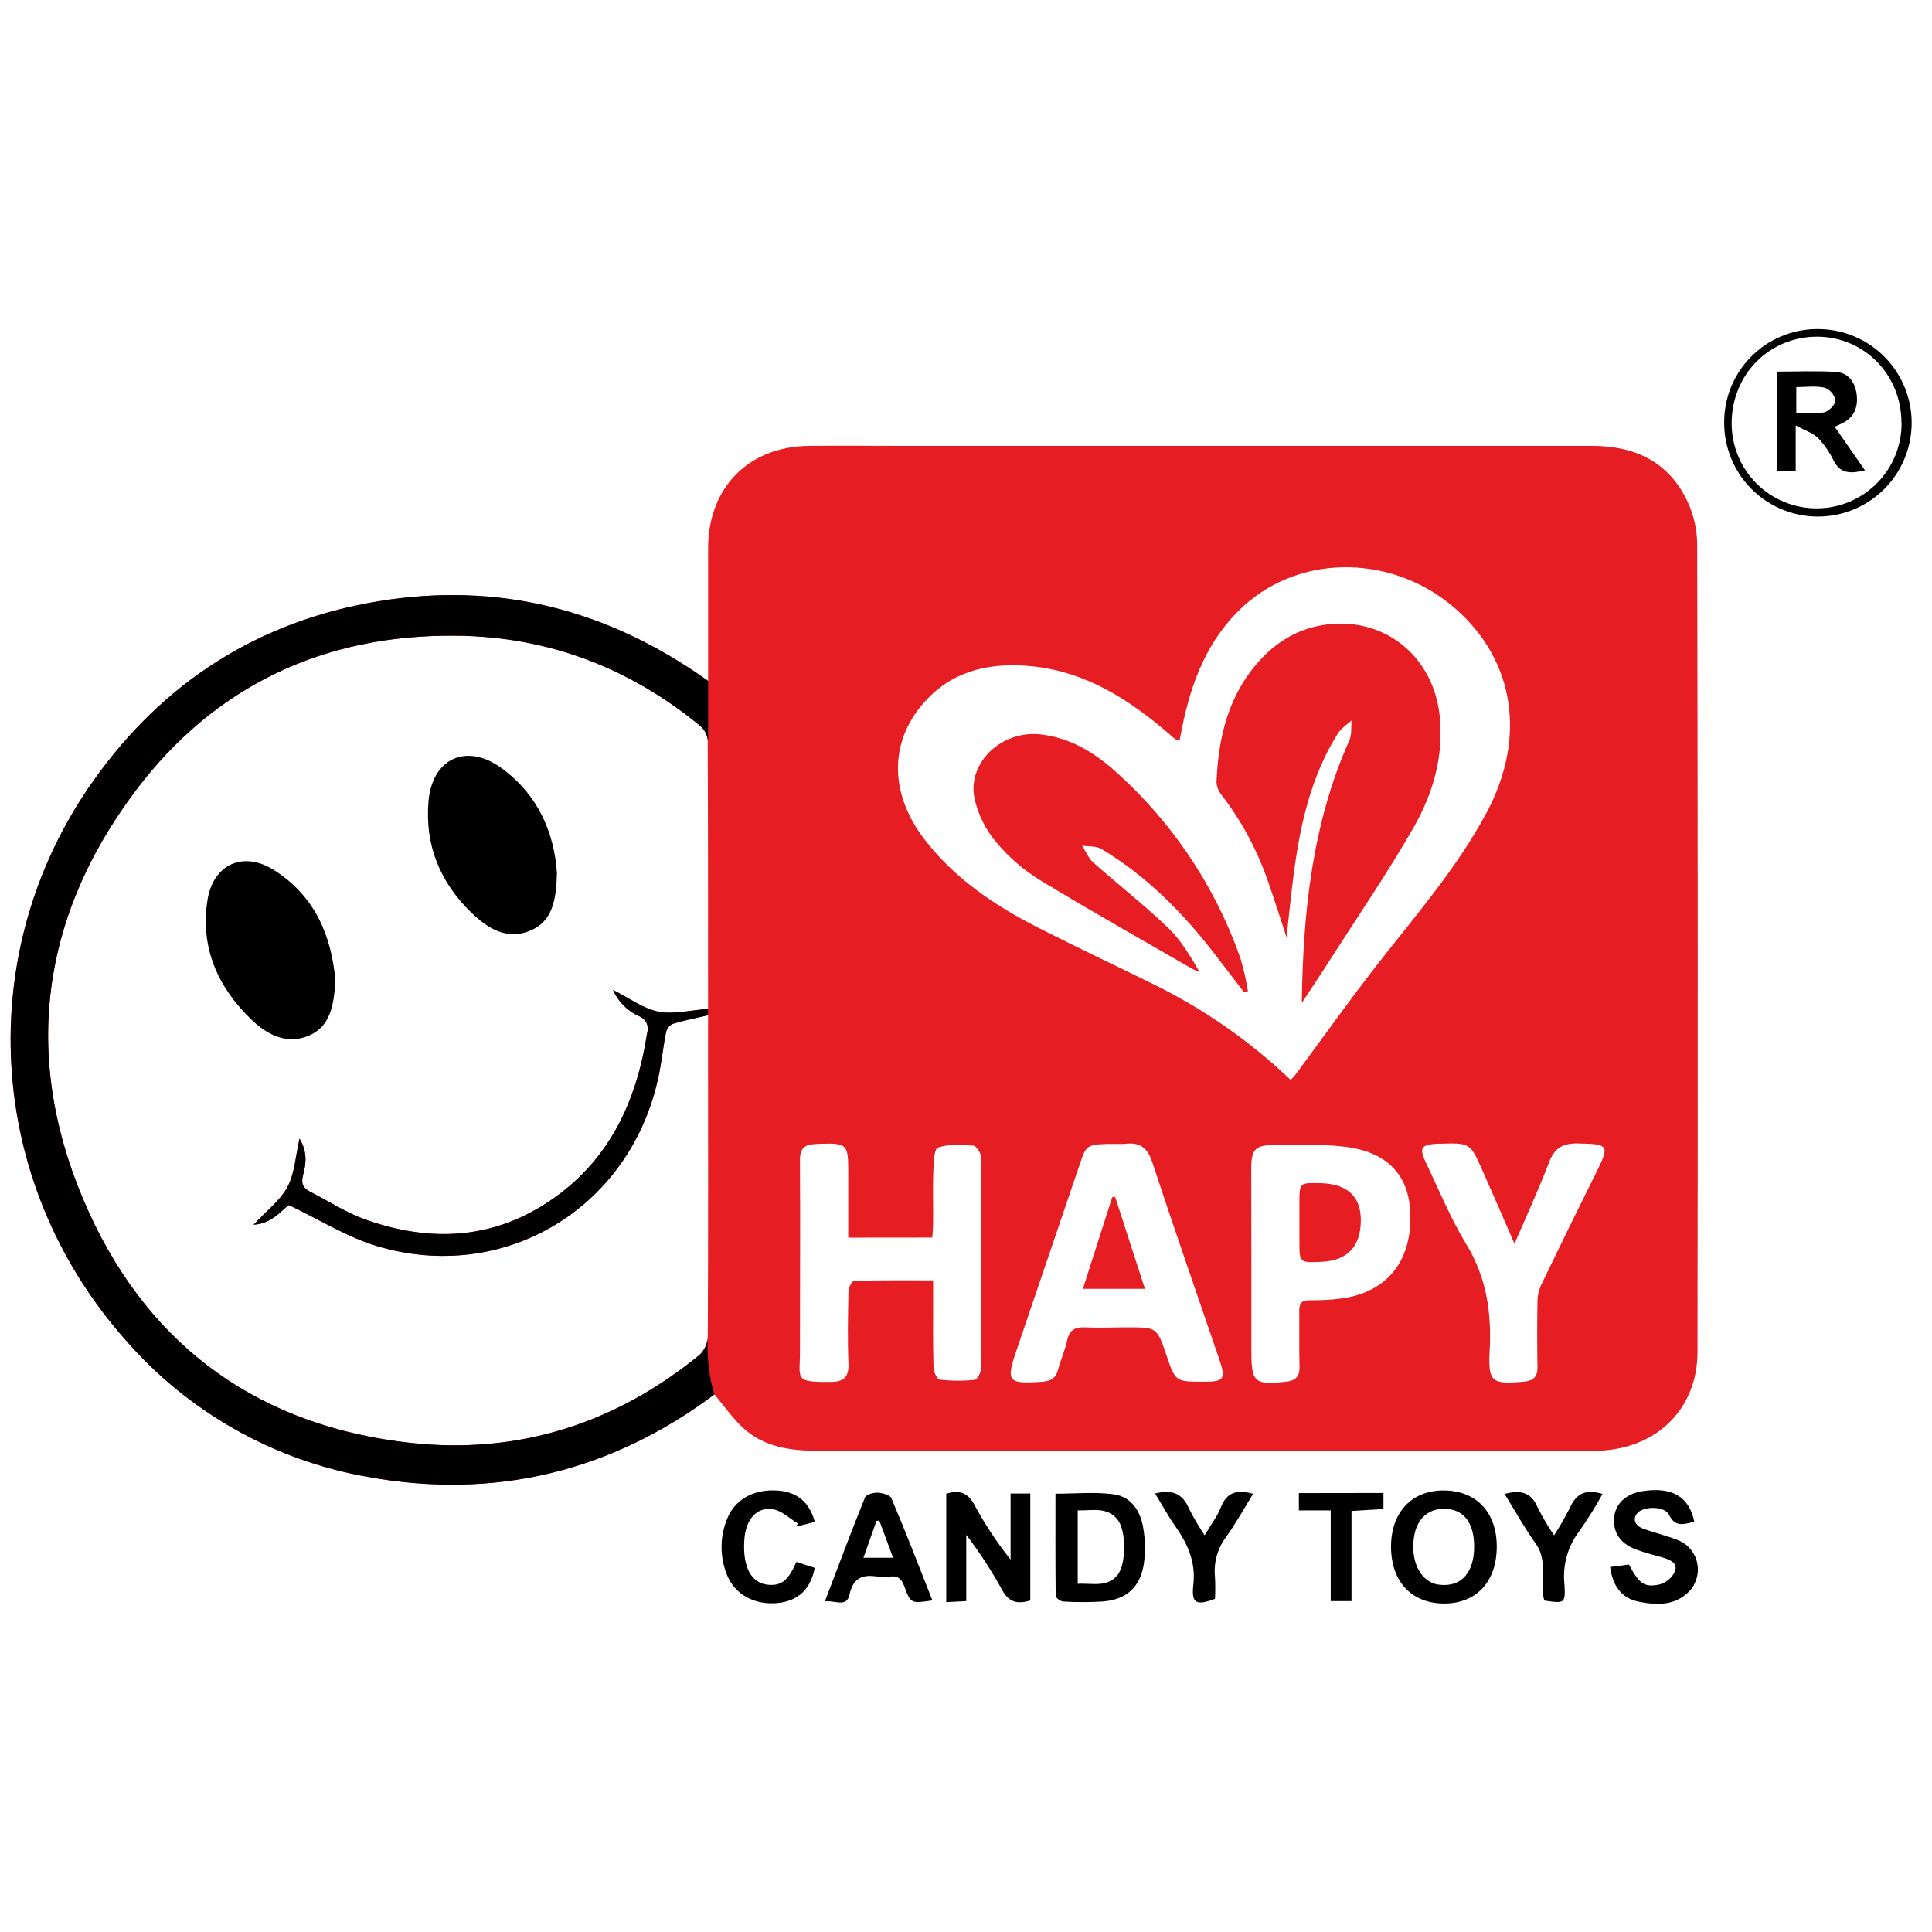 <svg width="182" height="182" viewBox="0 0 182 182" fill="none" xmlns="http://www.w3.org/2000/svg">
<path d="M67.305 131.358C57.561 138.642 46.602 141.305 34.614 139.12C25.738 137.556 17.672 132.982 11.774 126.167C-1.382 111.293 -2.618 89.681 8.776 73.579C15.362 64.266 24.36 58.501 35.638 56.643C46.917 54.785 57.222 57.369 66.707 64.146V62.551C66.707 58.913 66.707 55.273 66.707 51.632C66.707 45.939 70.51 42.064 76.203 42.004C78.946 41.972 81.685 42.004 84.427 42.004C106.275 42.004 128.122 42.004 149.969 42.004C153.924 42.004 157.026 43.411 158.839 46.975C159.5 48.286 159.856 49.73 159.88 51.197C159.938 76.587 159.948 101.979 159.908 127.371C159.908 132.849 155.885 136.66 150.188 136.672C140.572 136.688 130.958 136.688 121.344 136.672C106.618 136.672 91.889 136.672 77.16 136.672C74.521 136.672 71.977 136.357 69.96 134.476C68.991 133.575 68.222 132.454 67.305 131.358ZM66.703 95.039C66.703 86.344 66.703 78.008 66.667 69.672C66.588 69.13 66.302 68.639 65.869 68.304C59.243 62.898 51.677 59.996 43.093 59.884C30.535 59.725 20.21 64.581 12.723 74.555C3.553 86.795 2.05 100.345 8.393 114.239C14.253 127.084 24.663 134.408 38.732 135.931C48.846 137.027 57.992 134.101 65.909 127.63C66.385 127.167 66.659 126.536 66.675 125.872C66.723 116.185 66.707 106.497 66.699 96.805C66.699 96.406 66.719 96.016 66.699 95.641C65.534 95.912 64.406 96.127 63.366 96.45C63.206 96.531 63.067 96.646 62.958 96.788C62.849 96.929 62.773 97.093 62.736 97.268C62.437 98.787 62.301 100.341 61.938 101.848C59.148 113.928 47.427 120.921 35.554 117.397C32.708 116.551 30.101 114.889 27.206 113.521C26.437 114.096 25.568 115.28 23.889 115.371C25.085 114.08 26.381 113.111 27.079 111.815C27.776 110.519 27.828 108.937 28.219 107.254C28.956 108.482 28.849 109.618 28.554 110.691C28.334 111.488 28.554 111.927 29.224 112.266C30.97 113.155 32.636 114.259 34.466 114.901C40.406 116.994 46.215 116.807 51.609 113.25C57.346 109.475 59.961 103.83 60.97 97.264C61.061 96.953 61.03 96.618 60.881 96.33C60.733 96.042 60.479 95.823 60.172 95.717C59.086 95.225 58.22 94.347 57.745 93.253C59.339 94.05 60.607 95.027 62.03 95.302C63.453 95.577 65.092 95.159 66.703 95.039ZM121.584 101.729C121.795 101.506 121.915 101.398 122.01 101.274C124.586 97.798 127.085 94.266 129.748 90.857C133.368 86.225 137.239 81.783 140.038 76.561C143.79 69.544 142.721 62.292 137.156 57.381C131.363 52.262 122.676 52.098 117.202 57.046C113.77 60.147 112.219 64.222 111.338 68.643C111.262 69.014 111.19 69.381 111.111 69.779C110.973 69.745 110.839 69.696 110.712 69.632C110.521 69.48 110.341 69.313 110.154 69.153C106.41 65.932 102.36 63.305 97.297 62.775C93.561 62.376 90.033 63.034 87.35 65.848C83.702 69.676 83.714 74.699 87.119 79.108C89.961 82.792 93.713 85.303 97.783 87.381C101.423 89.234 105.115 90.969 108.786 92.779C113.48 95.098 117.795 98.115 121.584 101.729ZM79.907 116.591V110.248C79.907 107.805 79.755 107.669 77.255 107.749C77.092 107.749 76.928 107.773 76.765 107.777C75.78 107.809 75.35 108.215 75.358 109.296C75.398 115.343 75.358 121.391 75.358 127.439C75.358 129.871 74.772 130.23 78.264 130.182C79.4 130.182 79.974 129.783 79.927 128.5C79.835 126.215 79.879 123.923 79.927 121.638C79.927 121.292 80.265 120.662 80.457 120.658C82.893 120.59 85.329 120.614 87.904 120.614V122.209C87.904 124.413 87.88 126.622 87.94 128.826C87.94 129.225 88.279 129.939 88.526 129.967C89.614 130.093 90.713 130.1 91.803 129.987C92.042 129.963 92.405 129.321 92.405 128.962C92.442 122.299 92.442 115.638 92.405 108.981C92.405 108.61 91.97 107.944 91.699 107.924C90.579 107.844 89.371 107.745 88.354 108.112C87.976 108.247 87.956 109.618 87.92 110.432C87.856 112.026 87.92 113.621 87.9 115.216C87.9 115.654 87.856 116.093 87.828 116.583L79.907 116.591ZM105.222 107.761C102.463 107.761 102.352 107.805 101.81 109.403C99.8 115.319 97.79 121.234 95.778 127.148C94.745 130.178 94.917 130.389 98.17 130.166C98.967 130.114 99.461 129.843 99.673 129.026C99.92 128.077 100.338 127.172 100.538 126.235C100.737 125.298 101.259 125.011 102.176 125.039C103.52 125.103 104.875 125.039 106.223 125.039C108.986 125.039 108.986 125.039 109.875 127.646C110.732 130.162 110.732 130.162 113.423 130.162C115.313 130.162 115.496 129.911 114.862 128.061C112.753 121.878 110.592 115.702 108.555 109.507C108.113 108.167 107.435 107.609 106.087 107.741C105.796 107.785 105.505 107.761 105.222 107.761ZM117.884 119.35V127.323C117.884 130.234 118.179 130.477 121.137 130.162C122.026 130.07 122.445 129.704 122.417 128.759C122.369 127.005 122.417 125.246 122.393 123.488C122.393 122.755 122.636 122.48 123.386 122.488C124.407 122.503 125.427 122.444 126.439 122.312C130.606 121.706 132.918 118.9 132.866 114.57C132.822 110.691 130.701 108.438 126.42 107.996C124.311 107.777 122.174 107.872 120.041 107.868C118.267 107.868 117.876 108.267 117.872 110.041C117.876 113.139 117.884 116.244 117.884 119.35ZM142.669 117.169C141.629 114.777 140.636 112.465 139.608 110.165C138.487 107.661 138.471 107.665 135.673 107.741H135.43C133.871 107.82 133.659 108.139 134.325 109.523C135.561 112.102 136.645 114.777 138.129 117.209C140.054 120.367 140.521 123.692 140.329 127.28C140.174 130.206 140.536 130.417 143.519 130.162C144.404 130.086 144.85 129.735 144.834 128.787C144.8 126.745 144.8 124.702 144.834 122.655C144.829 122.129 144.935 121.607 145.145 121.124C146.862 117.552 148.604 113.992 150.372 110.444C151.647 107.888 151.568 107.769 148.641 107.717C147.27 107.689 146.461 108.115 145.946 109.447C144.954 112.038 143.798 114.554 142.669 117.169Z" fill="#E61D22"/>
<path fill-rule="evenodd" clip-rule="evenodd" d="M66.663 126.066C66.666 125.996 66.67 125.932 66.675 125.872C66.673 125.937 66.669 126.002 66.663 126.066Z" fill="black"/>
<path d="M34.614 139.12C46.602 141.305 57.561 138.642 67.305 131.358C66.669 129.438 66.608 127.147 66.663 126.066C66.604 126.658 66.338 127.213 65.909 127.63C57.992 134.101 48.846 137.027 38.732 135.931C24.663 134.408 14.253 127.084 8.393 114.239C2.05 100.345 3.553 86.795 12.723 74.555C20.21 64.581 30.535 59.725 43.093 59.884C51.677 59.996 59.243 62.898 65.869 68.304C66.302 68.639 66.588 69.13 66.667 69.672H66.707V64.146C57.222 57.369 46.917 54.785 35.638 56.643C24.36 58.501 15.362 64.266 8.776 73.579C-2.618 89.681 -1.382 111.293 11.774 126.167C17.672 132.982 25.738 137.556 34.614 139.12Z" fill="black"/>
<path d="M63.366 96.45C64.406 96.127 65.534 95.912 66.699 95.641L66.698 95.039C65.089 95.159 63.452 95.577 62.03 95.302C60.607 95.027 59.339 94.05 57.745 93.253C58.22 94.347 59.086 95.225 60.172 95.717C60.479 95.823 60.733 96.042 60.881 96.33C61.03 96.618 61.061 96.953 60.97 97.264C59.961 103.83 57.346 109.475 51.609 113.25C46.215 116.807 40.406 116.994 34.466 114.901C32.636 114.259 30.97 113.155 29.224 112.266C28.554 111.927 28.334 111.488 28.554 110.691C28.849 109.618 28.956 108.482 28.219 107.254C27.828 108.937 27.776 110.519 27.079 111.815C26.381 113.111 25.085 114.08 23.889 115.371C25.568 115.28 26.437 114.096 27.206 113.521C30.101 114.889 32.708 116.551 35.554 117.397C47.427 120.921 59.148 113.928 61.938 101.848C62.301 100.341 62.437 98.787 62.736 97.268C62.773 97.093 62.849 96.929 62.958 96.788C63.067 96.646 63.206 96.531 63.366 96.45Z" fill="black"/>
<path d="M89.139 140.715C90.363 140.316 91.176 140.595 91.818 141.807C92.791 143.608 93.922 145.318 95.199 146.918V140.691H97.057V150.769C95.861 151.136 95.031 150.945 94.398 149.769C93.403 147.96 92.276 146.228 91.025 144.586V150.829L89.139 150.925V140.715Z" fill="black"/>
<path d="M99.429 140.711C101.347 140.711 103.157 140.527 104.907 140.767C106.573 140.99 107.451 142.361 107.698 143.956C107.894 145.076 107.912 146.22 107.75 147.345C107.399 149.557 106.079 150.698 103.843 150.869C102.621 150.939 101.396 150.939 100.175 150.869C99.916 150.869 99.449 150.518 99.449 150.327C99.413 147.125 99.429 143.916 99.429 140.711ZM101.526 149.199C102.898 149.111 104.317 149.597 105.306 148.329C106.103 147.265 106.103 144.195 105.286 143.167C104.285 141.895 102.894 142.329 101.526 142.278V149.199Z" fill="black"/>
<path d="M136.051 151.056C133.009 151.056 131.076 149.031 131.04 145.786C131.004 142.541 132.922 140.428 135.92 140.404C139.041 140.38 141.011 142.441 140.999 145.718C140.987 148.995 139.081 151.056 136.051 151.056ZM138.87 145.706C138.87 143.545 137.977 142.278 136.326 142.146C134.676 142.015 133.496 142.971 133.213 144.733C132.846 146.994 133.755 148.904 135.362 149.254C135.483 149.275 135.606 149.29 135.728 149.298C137.69 149.462 138.862 148.122 138.87 145.702V145.706Z" fill="black"/>
<path d="M159.608 143.354C158.62 143.593 157.794 143.904 157.216 142.68C156.846 141.907 154.968 141.859 154.326 142.461C153.78 142.963 153.927 143.657 154.725 143.98C155.785 144.379 156.913 144.634 157.978 145.048C158.372 145.191 158.732 145.415 159.034 145.706C159.336 145.997 159.573 146.349 159.73 146.738C159.887 147.127 159.959 147.545 159.943 147.964C159.927 148.384 159.822 148.795 159.636 149.171C159.535 149.396 159.401 149.604 159.238 149.789C157.87 151.296 156.1 151.232 154.35 150.877C152.719 150.546 151.922 149.362 151.675 147.616L153.453 147.385C154.414 149.191 154.9 149.577 156.367 149.25C156.676 149.159 156.961 149.004 157.205 148.794C157.449 148.585 157.646 148.326 157.782 148.034C158.077 147.265 157.344 146.93 156.674 146.735C155.813 146.484 154.936 146.276 154.099 145.957C152.58 145.387 151.898 144.291 152.069 142.852C152.221 141.588 153.265 140.667 154.792 140.46C157.515 140.057 159.126 140.986 159.608 143.354Z" fill="black"/>
<path d="M87.836 150.761C85.843 151.064 85.791 151.076 85.185 149.43C84.938 148.756 84.611 148.413 83.865 148.513C83.459 148.569 83.048 148.569 82.641 148.513C81.246 148.298 80.369 148.64 80.026 150.215C79.755 151.463 78.659 150.745 77.71 150.845C78.994 147.476 80.198 144.247 81.489 141.054C81.601 140.779 82.287 140.599 82.685 140.615C83.084 140.631 83.841 140.823 83.969 141.13C85.309 144.279 86.537 147.468 87.836 150.761ZM82.833 143.239L82.566 143.274L81.338 146.747H84.129L82.833 143.239Z" fill="black"/>
<path d="M76.757 143.37L75.022 143.805L75.142 143.506C74.389 143.047 73.675 142.341 72.862 142.186C71.307 141.895 70.246 143.119 70.119 145.044C69.943 147.628 70.765 149.159 72.391 149.29C73.619 149.386 74.253 148.892 75.022 147.137L76.753 147.696C76.354 149.733 75.158 150.825 73.252 151.009C71.088 151.22 69.21 150.211 68.468 148.322C67.795 146.628 67.809 144.738 68.508 143.055C69.246 141.209 71.088 140.236 73.312 140.416C75.102 140.559 76.266 141.524 76.757 143.37Z" fill="black"/>
<path d="M171.15 31.001C172.899 30.98 174.614 31.479 176.079 32.435C177.544 33.391 178.692 34.76 179.377 36.369C180.063 37.978 180.255 39.755 179.93 41.473C179.604 43.192 178.776 44.775 177.55 46.022C176.323 47.269 174.754 48.124 173.041 48.478C171.329 48.832 169.549 48.67 167.929 48.011C166.309 47.353 164.92 46.228 163.94 44.78C162.96 43.331 162.432 41.624 162.423 39.875C162.409 38.718 162.625 37.57 163.056 36.497C163.488 35.424 164.128 34.447 164.94 33.622C165.751 32.797 166.717 32.141 167.783 31.691C168.849 31.241 169.993 31.006 171.15 31.001ZM179.123 39.827C179.123 35.298 175.615 31.73 171.194 31.718C166.641 31.718 163.105 35.306 163.125 39.943C163.132 40.994 163.347 42.034 163.756 43.002C164.165 43.97 164.761 44.849 165.51 45.587C166.259 46.325 167.146 46.908 168.12 47.303C169.094 47.698 170.136 47.898 171.188 47.89C172.239 47.883 173.279 47.668 174.247 47.259C175.215 46.849 176.093 46.254 176.831 45.505C177.569 44.756 178.153 43.869 178.548 42.895C178.943 41.921 179.143 40.879 179.135 39.827H179.123Z" fill="black"/>
<path d="M108.81 140.691C110.405 140.292 111.413 140.691 111.999 142.102C112.44 142.973 112.934 143.816 113.478 144.626C114.069 143.633 114.675 142.856 115.017 141.971C115.595 140.504 116.612 140.316 118.051 140.723C117.19 142.114 116.413 143.514 115.504 144.785C114.688 145.865 114.314 147.215 114.455 148.561C114.491 149.245 114.491 149.93 114.455 150.614C112.693 151.28 112.215 151.048 112.414 149.318C112.677 147.058 111.808 145.288 110.568 143.557C109.958 142.684 109.448 141.716 108.81 140.691Z" fill="black"/>
<path d="M141.741 140.735C143.28 140.312 144.264 140.611 144.854 142.014C145.312 142.92 145.827 143.795 146.397 144.634C146.942 143.795 147.441 142.927 147.892 142.034C148.486 140.679 149.419 140.248 150.962 140.735C150.301 141.938 149.574 143.104 148.785 144.227C147.687 145.658 147.182 147.457 147.374 149.25C147.486 151.056 147.398 151.064 145.48 150.773C144.966 149.059 145.879 147.137 144.707 145.467C143.638 143.98 142.745 142.373 141.741 140.735Z" fill="black"/>
<path d="M130.326 140.643V142.154L127.316 142.338V150.829H125.355V142.286H122.357V140.655L130.326 140.643Z" fill="black"/>
<path d="M52.466 82.25C52.398 84.761 52.067 86.815 49.898 87.692C47.729 88.569 45.931 87.46 44.401 85.973C41.45 83.111 40.015 79.619 40.366 75.5C40.701 71.454 43.93 69.955 47.231 72.351C50.707 74.874 52.214 78.474 52.466 82.25Z" fill="black"/>
<path d="M31.596 92.428C31.444 94.668 31.149 96.757 28.976 97.611C26.919 98.408 25.117 97.435 23.646 96.016C20.513 92.97 18.862 89.29 19.536 84.853C20.038 81.448 22.873 80.121 25.791 81.951C29.67 84.394 31.249 88.178 31.596 92.428Z" fill="black"/>
<path d="M122.632 94.481C122.752 85.921 123.609 77.581 127.117 69.731C127.361 69.185 127.261 68.492 127.325 67.866C126.882 68.264 126.328 68.619 126.017 69.114C123.462 73.192 122.469 77.769 121.855 82.457C121.616 84.307 121.436 86.165 121.197 88.305C120.547 86.312 120.001 84.61 119.411 82.915C118.398 80.014 116.927 77.294 115.054 74.858C114.778 74.519 114.619 74.099 114.599 73.662C114.759 69.843 115.532 66.199 117.936 63.086C119.818 60.646 122.262 59.067 125.355 58.788C130.733 58.301 135.051 62.029 135.621 67.427C136.02 71.21 135.007 74.711 133.197 77.896C130.857 82.007 128.174 85.921 125.622 89.912C124.646 91.447 123.633 92.958 122.632 94.481Z" fill="#E61D22"/>
<path d="M117.199 93.484C116.341 92.368 115.484 91.256 114.631 90.135C111.585 86.149 108.117 82.589 103.775 79.985C103.281 79.686 102.579 79.762 101.945 79.662C102.292 80.201 102.539 80.858 102.994 81.257C105.306 83.31 107.754 85.22 109.987 87.353C111.211 88.517 112.112 90.024 113.009 91.579C112.753 91.463 112.49 91.367 112.247 91.228C107.463 88.469 102.679 85.774 97.963 82.904C96.398 81.94 95 80.728 93.825 79.316C92.834 78.131 92.139 76.728 91.799 75.221C91.114 71.809 94.379 68.779 98.011 69.181C100.733 69.48 102.954 70.804 104.947 72.554C110.357 77.345 114.453 83.438 116.848 90.255C117.149 91.276 117.388 92.314 117.561 93.365L117.199 93.484Z" fill="#E61D22"/>
<path d="M107.854 121.411H102.013L104.772 112.784L105.047 112.736C105.968 115.575 106.885 118.417 107.854 121.411Z" fill="#E61D22"/>
<path d="M122.409 115.072V113.362C122.409 111.405 122.409 111.405 124.43 111.46C126.926 111.528 128.202 112.712 128.194 114.961C128.194 117.421 126.918 118.764 124.49 118.868C122.405 118.959 122.405 118.959 122.409 116.906V115.072Z" fill="#E61D22"/>
<path d="M169.161 40.07V44.376H167.375V35.007C169.228 35.007 171.094 34.923 172.956 35.039C174.104 35.111 174.738 35.98 174.897 37.096C175.057 38.212 174.758 39.209 173.678 39.803C173.394 39.959 173.091 40.078 172.832 40.202L175.687 44.308C174.335 44.627 173.375 44.647 172.737 43.399C172.367 42.625 171.88 41.912 171.293 41.286C170.807 40.8 170.074 40.573 169.161 40.07ZM169.216 38.894C170.157 38.894 171.038 39.026 171.844 38.842C172.29 38.743 172.908 38.113 172.908 37.718C172.854 37.449 172.733 37.199 172.556 36.989C172.379 36.78 172.152 36.62 171.895 36.522C171.058 36.331 170.145 36.466 169.216 36.466V38.894Z" fill="black"/>
</svg>
